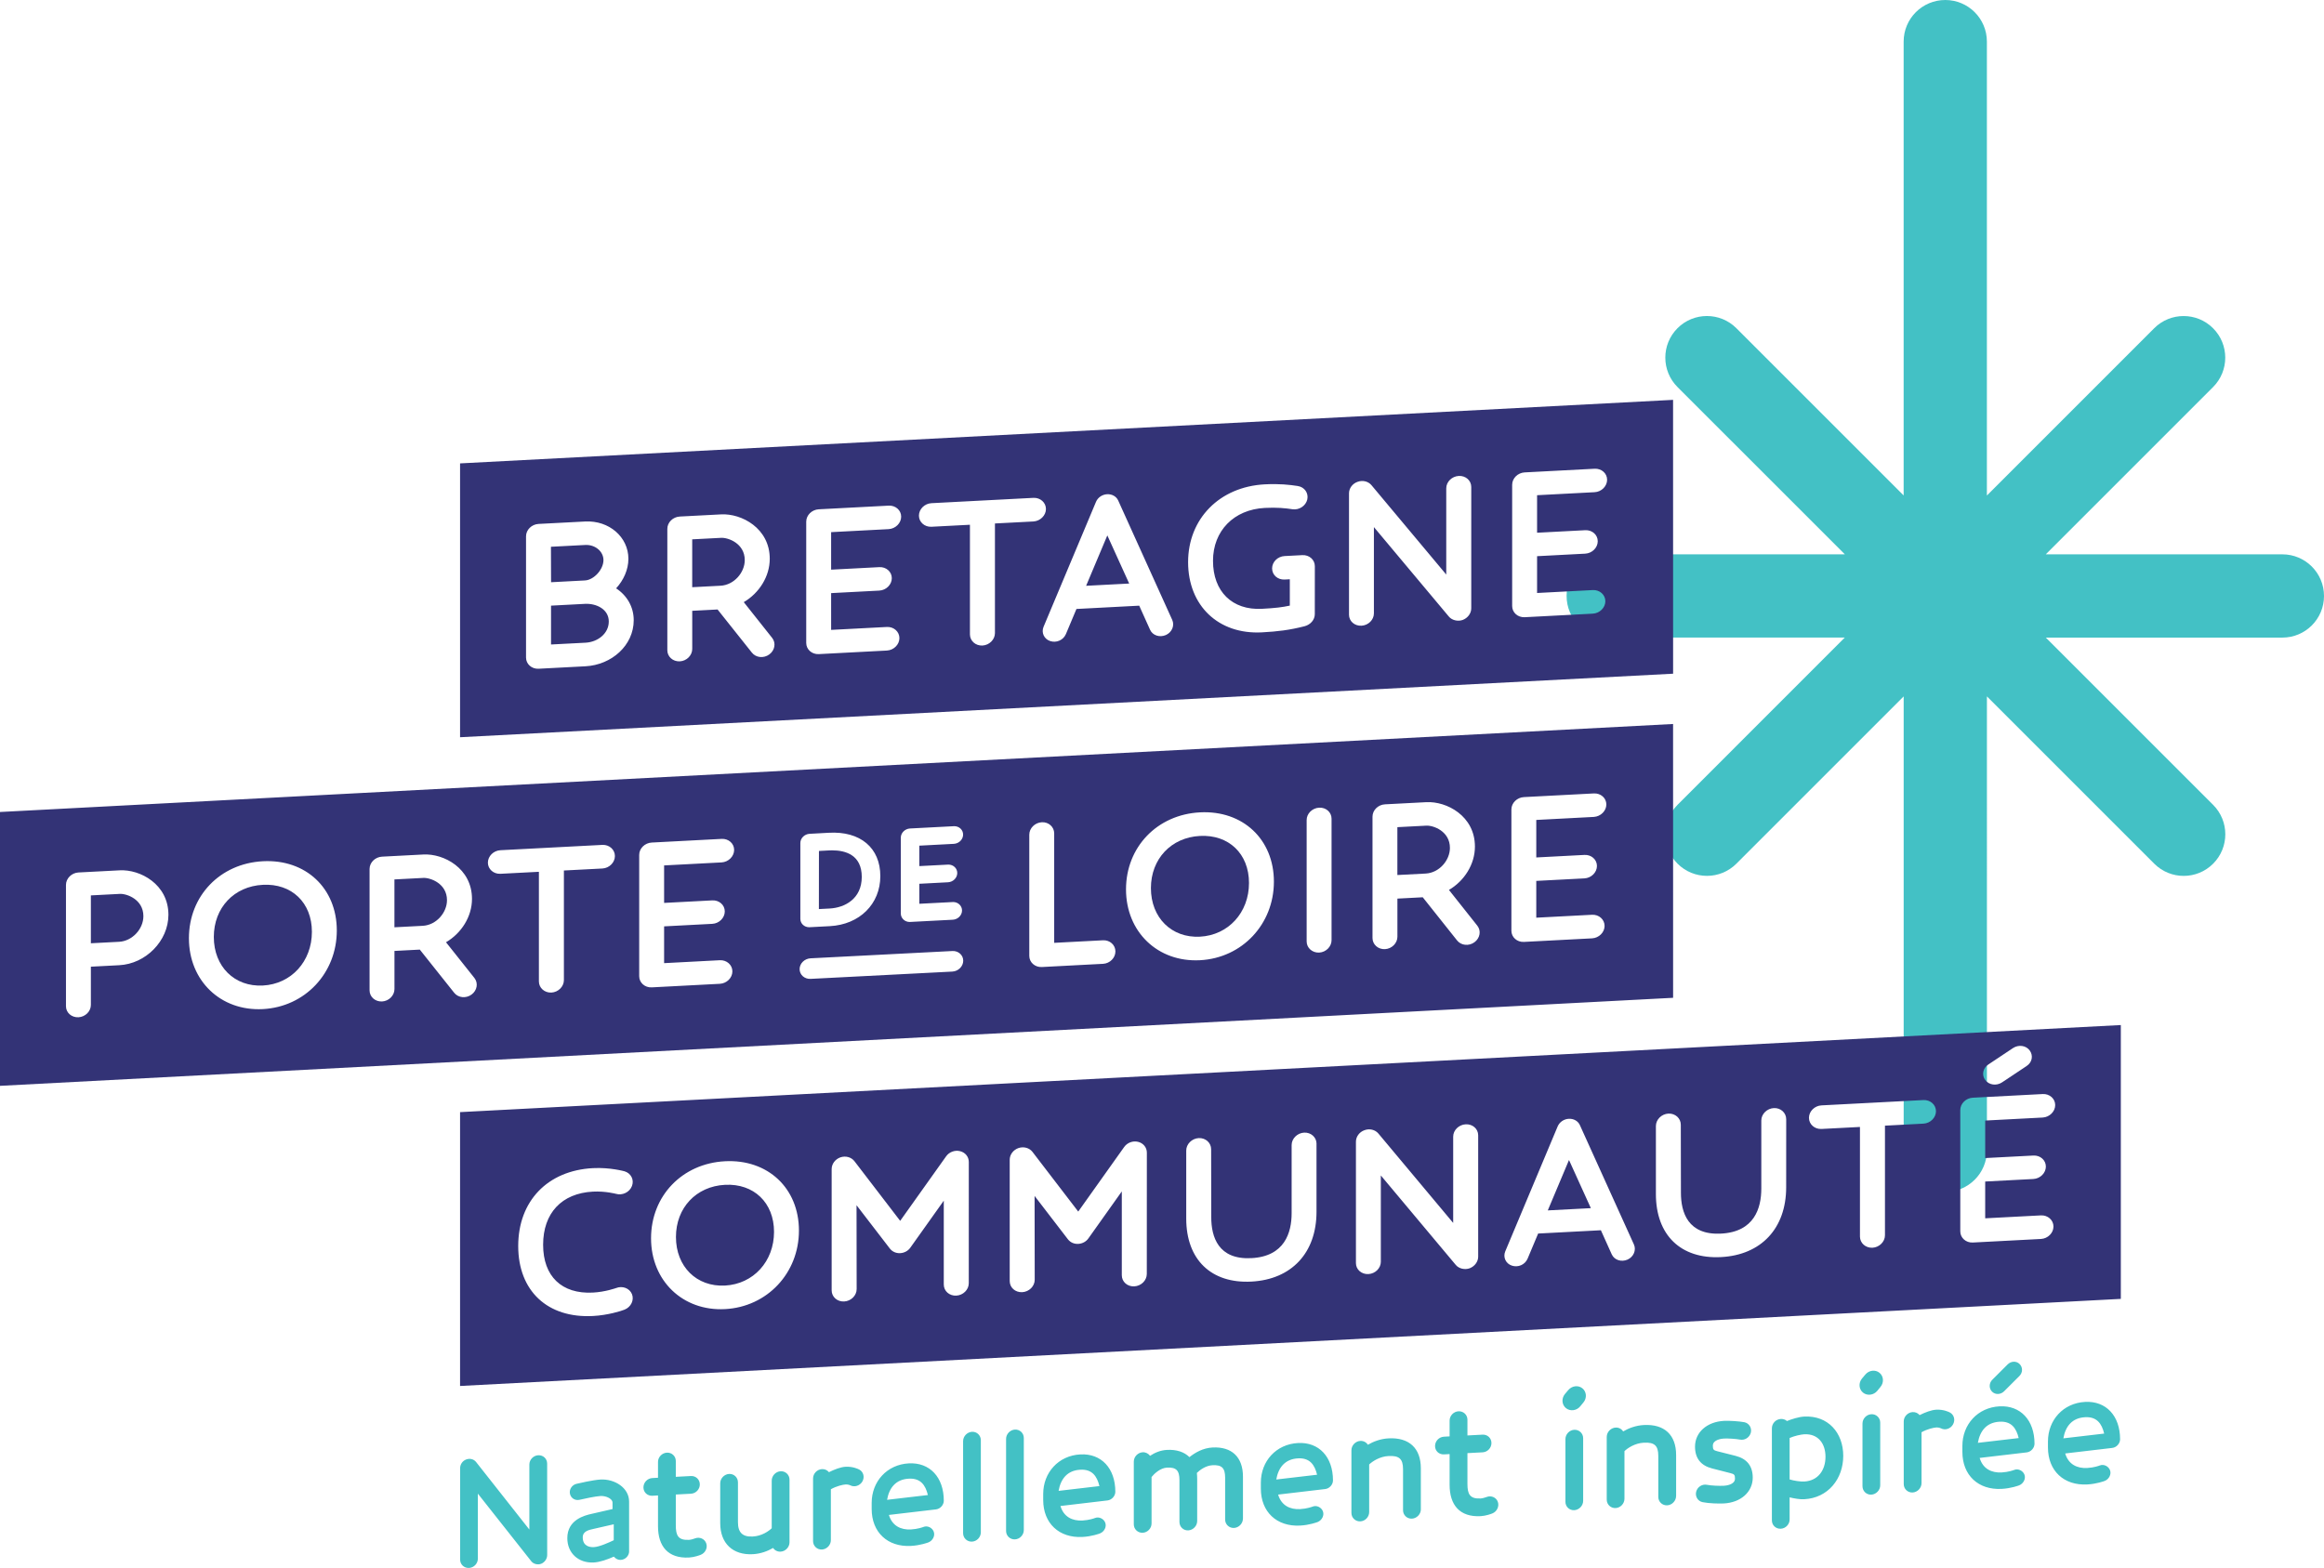 <?xml version="1.0" encoding="utf-8"?>
<!-- Generator: Adobe Illustrator 16.0.0, SVG Export Plug-In . SVG Version: 6.00 Build 0)  -->
<!DOCTYPE svg PUBLIC "-//W3C//DTD SVG 1.1//EN" "http://www.w3.org/Graphics/SVG/1.1/DTD/svg11.dtd">
<svg version="1.1" id="Calque_1" xmlns="http://www.w3.org/2000/svg" xmlns:xlink="http://www.w3.org/1999/xlink" x="0px" y="0px"
	 width="754.939px" height="509.41px" viewBox="0 0 754.939 509.41" enable-background="new 0 0 754.939 509.41"
	 xml:space="preserve">
<g>
	<g>
		<path fill="#43C1C5" d="M177.75,505.22c0,1.23-0.811,2.38-1.96,2.84c-1.13,0.431-2.521,0.08-3.221-0.84l-17.34-21.95V506.4
			c0,1.58-1.279,2.93-2.87,3.01c-1.609,0.08-2.89-1.13-2.89-2.71v-29.71c0-1.23,0.78-2.37,1.96-2.811
			c1.18-0.46,2.47-0.13,3.22,0.811l17.311,21.95V475.81c0-1.579,1.31-2.93,2.89-3.01c1.61-0.08,2.89,1.13,2.89,2.71L177.75,505.22z
			 M204.37,504c0,1.46-1.21,2.72-2.721,2.8c-0.83,0.05-1.609-0.319-2.239-1.06c-2.11,0.939-4.53,1.79-6.521,1.899
			c-5.01,0.261-8.6-3.069-8.6-7.909c0-6.051,5.76-7.4,7.77-7.86l6.92-1.59v-2.13c0-1.15-2.01-2.2-3.87-2.11
			c-1.689,0.09-5.51,0.92-6.819,1.229c-1.46,0.351-2.87-0.529-3.15-1.989c-0.28-1.391,0.68-2.87,2.16-3.2
			c0.53-0.13,5.33-1.26,7.8-1.39c4.51-0.24,9.26,2.63,9.26,7.17V504H204.37z M199.36,495.23l-6.39,1.46
			c-1.51,0.35-3.67,0.689-3.67,2.779c0,2.96,2.39,3.24,3.6,3.181c1.84-0.101,4.83-1.46,6.471-2.24v-5.18H199.36z M227.61,505.15
			c-0.33,0.14-2.09,0.79-3.77,0.88c-6.82,0.359-10.09-3.641-10.09-10.16v-10.01l-1.84,0.1c-1.61,0.08-2.891-1.13-2.891-2.71
			c0-1.61,1.28-2.95,2.891-3.04l1.84-0.1v-5.141c0-1.58,1.31-2.93,2.89-3.01c1.59-0.08,2.89,1.13,2.89,2.71v5.14l4.931-0.26
			c1.58-0.08,2.87,1.13,2.87,2.74c0,1.58-1.28,2.92-2.87,3.01l-4.931,0.26v10.011c0,3.31,0.78,4.899,4.301,4.72
			c0.6-0.03,1.59-0.33,1.939-0.48c1.48-0.579,3.141,0.141,3.65,1.62C229.93,502.87,229.12,504.57,227.61,505.15z M256.47,501.08
			c0,1.58-1.31,2.95-2.89,3.04c-1.03,0.05-1.94-0.43-2.44-1.2c-1.76,1.021-4,1.89-6.59,2.03c-6.521,0.34-10.59-3.54-10.59-10.09
			v-12.95c0-1.58,1.31-2.95,2.89-3.04c1.59-0.08,2.87,1.149,2.87,2.74v12.949c0,3.36,1.51,4.82,4.83,4.641
			c2.89-0.15,5.11-1.7,6.14-2.681V481.04c0-1.58,1.311-2.95,2.891-3.04c1.58-0.08,2.89,1.15,2.89,2.73V501.08z M276.19,482.56
			c0,0-0.649-0.319-1.489-0.27c-0.851,0.05-2.971,0.51-4.801,1.56v16.54c0,1.58-1.31,2.95-2.89,3.04
			c-1.58,0.08-2.89-1.149-2.89-2.729V480.35c0-1.609,1.31-2.949,2.89-3.04c0.93-0.05,1.74,0.341,2.27,0.99
			c1.761-0.87,3.801-1.68,5.431-1.76c2.34-0.12,4.1,0.74,4.43,0.92c1.36,0.73,1.811,2.47,0.98,3.89
			C279.31,482.72,277.54,483.29,276.19,482.56z M304.06,490.39l-15.3,1.801c1.06,3.56,3.88,4.89,7.15,4.72
			c2.21-0.12,3.949-0.76,4.05-0.811c1.33-0.55,2.87,0.25,3.35,1.511c0.53,1.35-0.33,2.949-1.71,3.5
			c-0.25,0.09-2.62,0.989-5.71,1.149c-7.55,0.4-12.729-4.43-12.729-12.01v-1.96c0-6.95,4.96-12.48,12.079-12.85
			c6.79-0.36,11.351,4.5,11.351,12.149C306.58,488.95,305.44,490.22,304.06,490.39z M301.42,485.73
			c-0.78-3.25-2.391-5.521-6.19-5.32c-4.229,0.22-6.39,2.97-7.069,6.87L301.42,485.73z M318.62,497.83c0,1.58-1.28,2.95-2.87,3.03
			c-1.58,0.08-2.891-1.15-2.891-2.73v-29.91c0-1.58,1.311-2.95,2.891-3.04c1.59-0.08,2.87,1.15,2.87,2.74V497.83z M332.58,497.1
			c0,1.58-1.28,2.95-2.87,3.03s-2.891-1.149-2.891-2.729v-29.91c0-1.58,1.311-2.95,2.891-3.03s2.87,1.15,2.87,2.73V497.1z
			 M359.78,487.48l-15.3,1.81c1.061,3.56,3.88,4.89,7.15,4.72c2.21-0.12,3.95-0.76,4.05-0.81c1.33-0.55,2.87,0.25,3.35,1.5
			c0.53,1.35-0.329,2.95-1.71,3.5c-0.25,0.09-2.619,0.99-5.71,1.149c-7.55,0.391-12.729-4.43-12.729-12.01v-1.96
			c0-6.95,4.96-12.479,12.08-12.85c6.79-0.351,11.35,4.5,11.35,12.149C362.3,486.04,361.17,487.3,359.78,487.48z M357.14,482.82
			c-0.78-3.25-2.39-5.521-6.189-5.32c-4.23,0.22-6.391,2.97-7.07,6.87L357.14,482.82z M403.76,493.38c0,1.58-1.31,2.95-2.89,3.04
			c-1.58,0.08-2.891-1.15-2.891-2.729V480.09c0-3.14-1.08-4.21-4.1-4.05c-2.141,0.11-4.07,1.49-5.08,2.5c0.07,0.57,0.1,1.4,0.1,2.03
			v13.6c0,1.58-1.31,2.95-2.89,3.04c-1.59,0.08-2.87-1.15-2.87-2.74v-13.6c0-3.14-1.06-4.21-4.05-4.05
			c-2.16,0.109-4.15,1.97-5.01,3.05v15.08c0,1.58-1.28,2.95-2.87,3.03c-1.59,0.079-2.9-1.15-2.9-2.73v-20.38
			c0-1.58,1.311-2.95,2.891-3.04c0.979-0.05,1.859,0.43,2.39,1.15c1.53-1.011,3.37-1.811,5.49-1.921
			c3.12-0.159,5.609,0.66,7.3,2.351c1.81-1.45,4.399-2.97,7.5-3.13c6.27-0.33,9.89,3.12,9.89,9.489v13.61H403.76z M430.49,483.78
			l-15.3,1.8c1.061,3.56,3.87,4.89,7.14,4.72c2.21-0.12,3.95-0.76,4.051-0.81c1.329-0.55,2.87,0.25,3.35,1.51
			c0.53,1.35-0.33,2.95-1.71,3.5c-0.25,0.09-2.62,0.99-5.71,1.15c-7.55,0.39-12.729-4.431-12.729-12.011v-1.96
			c0-6.949,4.96-12.479,12.08-12.85c6.789-0.36,11.35,4.5,11.35,12.15C433.01,482.34,431.88,483.61,430.49,483.78z M427.85,479.13
			c-0.78-3.25-2.391-5.52-6.189-5.32c-4.23,0.221-6.391,2.971-7.07,6.87L427.85,479.13z M461.56,490.36c0,1.58-1.31,2.949-2.89,3.04
			c-1.591,0.08-2.9-1.15-2.9-2.73v-13.32c0-3.34-1.23-4.479-4.68-4.3c-2.92,0.15-5.261,1.73-6.32,2.74v15.46
			c0,1.58-1.28,2.95-2.87,3.03c-1.58,0.08-2.899-1.15-2.899-2.73v-20.37c0-1.58,1.31-2.95,2.899-3.04c1.03-0.05,1.94,0.45,2.44,1.25
			c1.81-1.05,4.1-1.939,6.739-2.08c6.641-0.35,10.471,3.19,10.471,9.74v13.311H461.56z M484.76,491.71
			c-0.33,0.14-2.09,0.79-3.771,0.88c-6.819,0.36-10.09-3.64-10.09-10.16v-10.01l-1.84,0.1c-1.61,0.08-2.89-1.13-2.89-2.71
			c0-1.609,1.279-2.949,2.89-3.04l1.84-0.1v-5.14c0-1.58,1.311-2.931,2.89-3.011c1.591-0.079,2.891,1.131,2.9,2.71v5.141l4.93-0.26
			c1.591-0.08,2.87,1.13,2.87,2.729c0,1.58-1.279,2.93-2.87,3.01l-4.93,0.261v10.01c0,3.31,0.78,4.899,4.3,4.72
			c0.601-0.03,1.58-0.33,1.94-0.479c1.49-0.58,3.149,0.14,3.649,1.62C487.07,489.43,486.26,491.13,484.76,491.71z M513.32,456.92
			c-1.16,1.42-3.27,1.68-4.63,0.57c-1.36-1.11-1.51-3.16-0.33-4.58l1.08-1.28c1.21-1.42,3.25-1.67,4.6-0.57
			c1.36,1.11,1.511,3.16,0.33,4.58L513.32,456.92z M514.28,487.61c0,1.58-1.31,2.949-2.89,3.04c-1.59,0.08-2.87-1.15-2.87-2.73
			v-20.35c0-1.58,1.28-2.95,2.87-3.04c1.58-0.08,2.89,1.149,2.89,2.729V487.61z M544.47,486.03c0,1.58-1.311,2.96-2.891,3.04
			c-1.59,0.08-2.89-1.15-2.89-2.73v-13.32c0-3.34-1.23-4.479-4.68-4.3c-2.92,0.15-5.261,1.73-6.311,2.74v15.46
			c0,1.58-1.279,2.95-2.87,3.04c-1.59,0.08-2.89-1.15-2.89-2.74v-20.37c0-1.58,1.31-2.949,2.89-3.04c1.03-0.06,1.94,0.45,2.44,1.25
			c1.81-1.05,4.1-1.939,6.74-2.079c6.64-0.351,10.47,3.189,10.47,9.739v13.311H544.47z M559.97,488.46c-1.59,0.08-4.86,0-6.891-0.42
			c-1.529-0.3-2.47-1.83-2.09-3.38c0.4-1.58,1.96-2.561,3.5-2.26c1.36,0.279,4.101,0.39,5.49,0.31c0.6-0.03,3.62-0.29,3.62-2.32
			c0-1.229-0.23-1.47-1.48-1.779l-5.939-1.521c-3.67-0.939-5.561-3.3-5.561-7.09c0-4.64,3.87-8.08,9.41-8.37
			c1.76-0.09,4.91,0.12,6.59,0.43c1.53,0.301,2.49,1.801,2.141,3.351c-0.38,1.57-1.94,2.609-3.5,2.31
			c-1.23-0.239-3.931-0.42-5.23-0.35c-0.6,0.03-3.62,0.31-3.62,2.32c0,1.229,0.2,1.5,1.46,1.81l5.94,1.5
			c3.67,0.94,5.56,3.3,5.56,7.09C569.35,484.73,565.5,488.17,559.97,488.46z M586.079,487.09c-1.489,0.08-3.27-0.26-4.729-0.609
			v7.18c0,1.58-1.28,2.93-2.87,3.01c-1.61,0.08-2.89-1.13-2.89-2.71v-29.91c0-1.609,1.279-2.95,2.899-3.04
			c0.761-0.04,1.46,0.2,1.99,0.67c1.53-0.609,3.8-1.35,5.61-1.449c7.75-0.4,12.68,5.26,12.68,12.76
			C598.76,480.51,593.829,486.69,586.079,487.09z M586.079,465.99c-1.109,0.06-3.3,0.569-4.729,1.2v13.47
			c1.43,0.45,3.62,0.74,4.729,0.68c4.551-0.24,6.921-3.75,6.921-8.04S590.63,465.75,586.079,465.99z M609.82,451.88
			c-1.16,1.41-3.27,1.68-4.63,0.57c-1.36-1.11-1.51-3.16-0.33-4.58l1.08-1.29c1.21-1.42,3.25-1.68,4.6-0.57
			c1.36,1.11,1.511,3.16,0.33,4.58L609.82,451.88z M610.78,482.56c0,1.58-1.31,2.95-2.89,3.04c-1.58,0.08-2.87-1.159-2.87-2.739
			V462.51c0-1.58,1.28-2.95,2.87-3.04c1.59-0.08,2.89,1.15,2.89,2.73V482.56z M630.5,464.05c0,0-0.66-0.319-1.49-0.28
			c-0.86,0.051-2.971,0.511-4.811,1.561v16.53c0,1.58-1.31,2.949-2.89,3.04c-1.58,0.08-2.89-1.15-2.89-2.73v-20.35
			c0-1.601,1.31-2.95,2.89-3.04c0.93-0.05,1.74,0.34,2.26,0.979c1.76-0.87,3.8-1.68,5.431-1.76c2.34-0.12,4.1,0.74,4.43,0.92
			c1.359,0.73,1.81,2.46,0.979,3.89C633.619,464.21,631.86,464.78,630.5,464.05z M658.38,471.87l-15.301,1.8
			c1.061,3.561,3.87,4.89,7.141,4.72c2.22-0.12,3.95-0.76,4.05-0.81c1.33-0.55,2.87,0.25,3.35,1.5c0.53,1.35-0.33,2.95-1.71,3.5
			c-0.25,0.09-2.62,0.99-5.71,1.15c-7.55,0.399-12.729-4.431-12.729-12.011v-1.96c0-6.95,4.96-12.479,12.08-12.85
			c6.79-0.351,11.35,4.5,11.35,12.149C660.89,470.43,659.76,471.7,658.38,471.87z M655.76,467.22c-0.78-3.25-2.391-5.52-6.19-5.319
			c-4.229,0.22-6.39,2.97-7.069,6.869L655.76,467.22z M655.99,447.06l-4.96,4.95c-1.109,1.11-2.84,1.2-3.92,0.13
			c-1.06-1.05-1.01-2.81,0.1-3.89l4.95-4.95c1.11-1.109,2.841-1.2,3.9-0.13S657.119,445.92,655.99,447.06z M686.17,470.42
			l-15.301,1.8c1.061,3.561,3.87,4.891,7.15,4.721c2.21-0.12,3.95-0.761,4.05-0.811c1.33-0.55,2.87,0.25,3.351,1.51
			c0.529,1.351-0.33,2.95-1.711,3.5c-0.25,0.091-2.619,0.99-5.71,1.15c-7.55,0.4-12.729-4.43-12.729-12.01v-1.96
			c0-6.95,4.96-12.48,12.08-12.851c6.79-0.35,11.35,4.5,11.35,12.15C688.69,468.98,687.56,470.25,686.17,470.42z M683.53,465.76
			c-0.779-3.25-2.39-5.52-6.189-5.319c-4.23,0.22-6.391,2.97-7.07,6.869L683.53,465.76z"/>
		<path fill="#43C1C5" d="M741.42,180.1h-76.86l54.34-54.34c5.28-5.28,5.28-13.84,0-19.12c-5.28-5.28-13.84-5.28-19.12,0
			l-54.35,54.35V13.52c0-7.47-6.05-13.52-13.521-13.52c-7.47,0-13.52,6.05-13.52,13.52v147.45l-54.34-54.34
			c-5.28-5.28-13.841-5.28-19.12,0c-5.28,5.28-5.28,13.84,0,19.12l54.35,54.34H522.42c-7.471,0-13.521,6.05-13.521,13.52
			c0,7.47,6.05,13.52,13.521,13.52h76.859l-54.34,54.351c-5.28,5.279-5.28,13.84,0,19.119c2.64,2.641,6.1,3.961,9.56,3.961
			s6.921-1.32,9.561-3.961l54.34-54.34v147.46c0,7.471,6.05,13.521,13.521,13.521c7.47,0,13.52-6.05,13.52-13.521V226.25
			l54.36,54.359c2.64,2.641,6.1,3.961,9.56,3.961s6.92-1.32,9.561-3.961c5.279-5.279,5.279-13.84,0-19.119l-54.351-54.34h76.851
			c7.47,0,13.52-6.05,13.52-13.52C754.94,186.15,748.88,180.1,741.42,180.1z"/>
	</g>
	<g>
		<path fill="#333376" d="M543.5,218.88l-394.05,20.64v-88.97l394.039-20.64L543.5,218.88z M205.86,201.5
			c0-4.33-2.189-8.04-5.72-10.35c2.44-2.66,3.99-6.1,3.99-9.6c0-7.09-6.29-12.52-14.03-12.12l-15.16,0.79
			c-2.229,0.12-4.06,1.91-4.06,4.01v39.42c0,2.1,1.84,3.73,4.06,3.62l15.261-0.8C198.68,216.02,205.86,209.69,205.86,201.5z
			 M196.03,181.97c0,3.061-3.109,6.45-6,6.61l-11.02,0.58l-0.04-11.52l11.13-0.58C193.31,176.88,196.03,179.14,196.03,181.97z
			 M197.76,201.92c0,3.93-3.6,6.68-7.56,6.89l-11.2,0.58v-12.62l11.02-0.58C193.77,196,197.76,197.96,197.76,201.92z M241.61,195.63
			c4.98-2.92,8.44-8.3,8.44-14.09c0-9.95-9.19-14.77-15.79-14.42l-13.42,0.7c-2.26,0.12-4.061,1.91-4.061,4.01v39.42
			c0,2.1,1.801,3.73,4.061,3.62c2.229-0.12,4.03-1.94,4.03-4.04v-12.38l8.229-0.43l11.16,14.03c1.31,1.66,3.85,1.9,5.65,0.57
			c1.8-1.33,2.229-3.71,0.92-5.37L241.61,195.63z M241.93,181.97c0,4.03-3.46,8.1-7.88,8.33l-9.19,0.48v-15.55l9.4-0.49
			C236.53,174.62,241.93,176.54,241.93,181.97z M292.74,167.86c0-2.1-1.84-3.7-4.06-3.58l-22.72,1.189
			c-2.23,0.12-4.061,1.91-4.061,4.01v39.42c0,2.1,1.84,3.73,4.061,3.62l22.149-1.16c2.23-0.12,4.061-1.95,4.061-4.04
			c0-2.1-1.84-3.73-4.061-3.62l-18.12,0.95V192.7l15.65-0.82c2.23-0.12,4.061-1.94,4.061-4.04c0-2.1-1.841-3.7-4.061-3.58
			l-15.65,0.82v-12.19l18.69-0.98C290.91,171.78,292.74,169.95,292.74,167.86z M339.77,165.37c0-2.1-1.84-3.73-4.06-3.62
			l-33.141,1.73c-2.229,0.12-4.06,1.94-4.06,4.04s1.84,3.73,4.06,3.62l12.511-0.65v35.62c0,2.1,1.84,3.73,4.06,3.62
			c2.23-0.12,4.061-1.94,4.061-4.04v-35.62l12.51-0.65C337.93,169.29,339.77,167.46,339.77,165.37z M363.24,162.61
			c-0.6-1.33-2.01-2.12-3.6-2.04c-1.59,0.08-3,1.05-3.6,2.45L339,203.63c-0.811,1.91,0.18,4.02,2.16,4.65
			c2.01,0.66,4.239-0.29,5.09-2.26l3.43-8.17l20.39-1.07l3.53,7.84c0.851,1.85,3.11,2.57,5.12,1.7c1.98-0.87,2.9-3.08,2.08-4.9
			L363.24,162.61z M352.82,190.32l6.891-16.37l7.1,15.64L352.82,190.32z M427.119,183.94c0-2.1-1.84-3.7-4.06-3.58l-5.76,0.3
			c-2.26,0.12-4.061,1.91-4.061,4.01c0,2.13,1.801,3.73,4.061,3.62l1.689-0.09v8.56c-2.439,0.53-4.699,0.81-9.079,1.04
			c-9.65,0.5-15.87-5.63-15.87-15.59c0-9.75,6.779-16.67,16.819-17.19c3.99-0.21,6.67,0.08,9.011,0.43
			c2.159,0.32,4.31-1.09,4.8-3.18c0.46-2.09-0.92-4.05-3.11-4.37c-2.609-0.4-5.93-0.79-10.7-0.54
			c-14.659,0.77-24.909,11.16-24.909,25.27c0,14.15,9.859,23.56,23.96,22.82c5.09-0.27,8.939-0.73,13.879-1.99
			c1.91-0.5,3.32-2.07,3.32-3.94L427.119,183.94z M477.93,158.21c0-2.1-1.8-3.7-4.061-3.58c-2.22,0.12-4.06,1.91-4.06,4.01v28.03
			l-24.31-29.06c-1.061-1.24-2.86-1.68-4.521-1.06c-1.66,0.59-2.76,2.11-2.76,3.74v39.42c0,2.1,1.8,3.7,4.06,3.58
			c2.221-0.12,4.03-1.91,4.03-4.01v-28.03l24.34,29.06c0.99,1.21,2.93,1.68,4.521,1.1c1.63-0.62,2.76-2.14,2.76-3.77V158.21z
			 M522.06,155.87c0-2.1-1.84-3.7-4.06-3.58l-22.721,1.19c-2.229,0.12-4.06,1.91-4.06,4.01v39.42c0,2.1,1.84,3.73,4.06,3.62
			l22.15-1.16c2.229-0.12,4.06-1.94,4.06-4.04s-1.84-3.73-4.06-3.62l-18.12,0.95V180.7l15.65-0.82c2.229-0.12,4.06-1.94,4.06-4.04
			c0-2.1-1.84-3.7-4.06-3.58l-15.65,0.82v-12.19l18.69-0.98C520.23,159.8,522.06,157.97,522.06,155.87z"/>
		<path fill="#333376" d="M688.94,422L149.45,450.29v-88.97l539.489-28.29V422z M205.29,420.45c-0.78-1.92-3.11-2.8-5.19-1.96
			c-0.04,0-3.43,1.25-7.49,1.46c-10.14,0.53-16.18-5.28-16.18-15.54c0-10.29,6.04-16.73,16.18-17.26c4.03-0.21,7.45,0.71,7.45,0.71
			c2.12,0.62,4.45-0.5,5.23-2.54c0.779-2.011-0.32-4.15-2.4-4.771c-0.04,0-4.63-1.319-10.28-1.03
			c-14.729,0.771-24.27,10.69-24.27,25.301c0,14.58,9.5,23.51,24.27,22.739c4.811-0.25,9.15-1.609,10.28-2.069
			C204.97,424.66,206.07,422.4,205.29,420.45z M259.53,399.8c0-13.75-10.1-23.24-24.02-22.52
			c-13.92,0.729-24.021,11.279-24.021,25.029c0,13.811,10.32,23.73,24.021,23.011C249.21,424.61,259.53,413.62,259.53,399.8z
			 M251.44,400.22c0,9.62-6.71,16.96-15.93,17.45c-9.22,0.48-15.93-6.16-15.93-15.78c0-9.489,6.569-16.46,15.93-16.949
			C244.86,384.45,251.44,390.74,251.44,400.22z M314.71,377.51c0-1.7-1.16-3.1-2.86-3.51s-3.53,0.28-4.52,1.7l-14.91,20.95
			l-14.87-19.4c-1.021-1.31-2.86-1.81-4.56-1.23c-1.66,0.591-2.83,2.11-2.83,3.811v39.39c0,2.13,1.8,3.73,4.06,3.62
			c2.23-0.12,4.06-1.91,4.06-4.04l-0.039-27.229l10.85,14.109c0.78,0.99,2.01,1.53,3.32,1.46c1.34-0.069,2.58-0.729,3.319-1.8
			l10.851-15.25v27.23c0,2.13,1.8,3.729,4.06,3.62c2.23-0.12,4.061-1.91,4.061-4.04L314.71,377.51z M372.55,374.48
			c0-1.7-1.17-3.101-2.86-3.511c-1.7-0.41-3.529,0.28-4.52,1.7l-14.91,20.96l-14.87-19.399c-1.02-1.311-2.86-1.811-4.56-1.23
			c-1.66,0.59-2.83,2.11-2.83,3.81V416.2c0,2.13,1.8,3.729,4.06,3.62c2.23-0.12,4.061-1.91,4.061-4.04l-0.04-27.23l10.85,14.12
			c0.78,0.99,2.01,1.53,3.32,1.46c1.34-0.07,2.58-0.729,3.319-1.8l10.841-15.25v27.229c0,2.131,1.8,3.74,4.06,3.62
			c2.23-0.12,4.06-1.91,4.06-4.04L372.55,374.48z M427.67,371.6c0-2.1-1.801-3.729-4.03-3.619c-2.22,0.119-4.06,1.939-4.06,4.039
			v22.11c0,6.36-2.261,14.07-13.07,14.63c-10.771,0.561-13.04-6.91-13.04-13.27l-0.04-22.11c0-2.1-1.8-3.729-4.03-3.62
			c-2.229,0.12-4.06,1.94-4.06,4.04v22.11c0,13.35,8.13,21.149,21.16,20.47c13.069-0.68,21.159-9.359,21.159-22.68V371.6H427.67z
			 M480.18,368.86c0-2.101-1.8-3.7-4.061-3.58c-2.22,0.12-4.06,1.91-4.06,4.01v28.03l-24.31-29.061
			c-1.061-1.24-2.86-1.68-4.521-1.06c-1.66,0.59-2.76,2.109-2.76,3.74v39.42c0,2.1,1.8,3.699,4.06,3.58
			c2.23-0.12,4.03-1.91,4.03-4.011V381.9l24.34,29.06c0.99,1.21,2.93,1.68,4.521,1.09c1.63-0.62,2.76-2.14,2.76-3.77V368.86z
			 M513.21,365.53c-0.601-1.33-2.011-2.12-3.601-2.04s-3,1.06-3.6,2.45l-17.03,40.609c-0.81,1.91,0.18,4.021,2.16,4.65
			c2.01,0.66,4.24-0.29,5.09-2.26l3.43-8.171l20.38-1.069l3.53,7.84c0.851,1.85,3.11,2.57,5.12,1.7c1.98-0.87,2.9-3.08,2.09-4.9
			L513.21,365.53z M502.789,393.25l6.891-16.37l7.1,15.64L502.789,393.25z M580.24,363.63c0-2.1-1.8-3.74-4.03-3.62
			c-2.229,0.12-4.06,1.94-4.06,4.04v22.11c0,6.359-2.26,14.07-13.07,14.63c-10.779,0.56-13.04-6.91-13.04-13.27L546,365.42
			c0-2.1-1.801-3.729-4.03-3.62c-2.23,0.12-4.061,1.94-4.061,4.04v22.11c0,13.35,8.12,21.149,21.16,20.47
			c13.07-0.68,21.16-9.359,21.16-22.68L580.24,363.63z M628.89,361.02c0-2.1-1.84-3.729-4.061-3.619l-33.14,1.729
			c-2.229,0.12-4.06,1.94-4.06,4.04s1.84,3.73,4.06,3.62l12.51-0.65v35.62c0,2.101,1.84,3.73,4.061,3.62
			c2.229-0.12,4.06-1.939,4.06-4.04v-35.62l12.51-0.66C627.06,364.95,628.89,363.12,628.89,361.02z M667.619,359.03
			c0-2.101-1.84-3.7-4.06-3.58l-22.71,1.189c-2.23,0.12-4.061,1.91-4.061,4.011v39.42c0,2.1,1.841,3.729,4.061,3.62l22.15-1.16
			c2.229-0.12,4.06-1.94,4.06-4.04c0-2.101-1.84-3.73-4.06-3.62l-18.12,0.95v-11.95l15.649-0.82c2.221-0.12,4.061-1.939,4.061-4.04
			c0-2.1-1.84-3.7-4.061-3.58l-15.649,0.82v-12.19l18.689-0.979C665.789,362.95,667.619,361.13,667.619,359.03z M659.329,341.27
			c-1.22-1.649-3.64-1.939-5.43-0.75l-7.979,5.311c-1.78,1.16-2.25,3.45-1.021,5.07c1.26,1.659,3.68,1.939,5.46,0.75l7.98-5.311
			C660.17,345.13,660.55,342.93,659.329,341.27z"/>
		<path fill="#333376" d="M38.92,290.42l-9.4,0.49v15.55l9.181-0.479c4.21-0.221,7.88-4.101,7.88-8.33
			C46.58,292.221,41.18,290.3,38.92,290.42z"/>
		<path fill="#333376" d="M279.94,284.91c0-7.141-5.25-8.641-9.649-8.641c-0.36,0-0.7,0.01-1.03,0.03l-3.23,0.171l-0.02,18.879
			l3.51-0.18C274.33,294.92,279.94,292.08,279.94,284.91z"/>
		<path fill="#333376" d="M543.49,235.22L0,263.811v88.97l543.5-28.601L543.49,235.22z M292.62,272.16c0-1.561,1.35-2.9,3-2.99
			l14.359-0.75c1.62,0,2.88,1.2,2.88,2.73c0,1.57-1.34,2.92-3,3.01l-11.22,0.59v6.641l9.44-0.49c1.609,0,2.88,1.199,2.88,2.729
			c0,1.57-1.34,2.921-3,3.011l-9.32,0.489v6.5l10.98-0.569c1.59-0.011,2.89,1.219,2.89,2.739c0,1.57-1.34,2.92-3,3.01l-14,0.73
			c-0.77,0-1.49-0.28-2.03-0.79c-0.55-0.52-0.859-1.21-0.859-1.96V272.16z M259.99,273.891c0-1.561,1.341-2.9,3-2.99l6.2-0.34
			c10.311-0.601,16.78,4.92,16.78,14.08c0,9.069-6.74,15.749-16.4,16.26l-6.699,0.35c-1.62,0-2.881-1.2-2.881-2.73V273.891z
			 M38.71,313.59l-9.19,0.48v12.42c0,2.1-1.8,3.89-4.03,4.01c-2.22,0.12-4.06-1.479-4.06-3.58V287.5c0-2.1,1.83-3.92,4.06-4.04
			l13.431-0.7c6.6-0.34,15.79,4.51,15.79,14.461C54.71,305.68,47.36,313.16,38.71,313.59z M85.39,327.85
			c-13.7,0.71-24.02-9.199-24.02-23.02c0-13.74,10.1-24.29,24.02-25.02c13.92-0.73,24.021,8.76,24.021,22.51
			C109.41,316.14,99.09,327.13,85.39,327.85z M153.19,323.12c-1.8,1.33-4.34,1.09-5.649-0.57l-11.17-14.03l-8.23,0.431v12.38
			c0,2.1-1.8,3.92-4.03,4.04c-2.26,0.11-4.06-1.521-4.06-3.62v-39.42c0-2.1,1.8-3.891,4.06-4.01l13.42-0.7
			c6.601-0.351,15.79,4.47,15.79,14.42c0,5.79-3.46,11.17-8.439,14.09l9.229,11.61C155.42,319.41,154.99,321.79,153.19,323.12z
			 M195.69,282.17l-12.51,0.65v35.62c0,2.1-1.83,3.92-4.06,4.04c-2.221,0.109-4.061-1.521-4.061-3.62v-35.62l-12.51,0.65
			c-2.22,0.109-4.061-1.521-4.061-3.621c0-2.1,1.83-3.92,4.061-4.039l33.14-1.73c2.221-0.109,4.061,1.52,4.061,3.62
			S197.92,282.05,195.69,282.17z M231.38,292.53c2.22-0.12,4.06,1.479,4.06,3.579c0,2.101-1.83,3.931-4.06,4.041l-15.65,0.819v11.95
			l18.12-0.95c2.22-0.109,4.061,1.521,4.061,3.62c0,2.101-1.83,3.92-4.061,4.04l-22.149,1.16c-2.221,0.11-4.061-1.52-4.061-3.62
			v-39.42c0-2.1,1.83-3.891,4.061-4.01l22.72-1.19c2.22-0.12,4.06,1.479,4.06,3.58s-1.84,3.931-4.06,4.06l-18.69,0.98v12.18
			L231.38,292.53z M309.36,315.66l-46.06,2.37c-1.97,0.09-3.55-1.33-3.55-3.181c0.01-1.83,1.6-3.399,3.569-3.5l46.061-2.369
			c1.939-0.101,3.53,1.329,3.52,3.149C312.89,313.98,311.3,315.56,309.36,315.66z M358.31,313.14l-19.89,1.04
			c-2.22,0.11-4.061-1.52-4.061-3.62v-39.38c0-2.1,1.83-3.92,4.061-4.039c2.229-0.121,4.03,1.52,4.03,3.619v35.561l15.859-0.83
			c2.23-0.11,4.03,1.52,4.03,3.62C362.34,311.21,360.53,313.03,358.31,313.14z M389.8,311.97c-13.7,0.71-24.021-9.2-24.021-23.02
			c0-13.74,10.101-24.29,24.021-25.021c13.92-0.729,24.02,8.76,24.02,22.51C413.82,300.26,403.5,311.26,389.8,311.97z
			 M432.55,305.45c0,2.1-1.8,3.92-4.03,4.04c-2.22,0.109-4.061-1.521-4.061-3.62v-39.45c0-2.1,1.83-3.891,4.061-4.01
			c2.23-0.12,4.03,1.48,4.03,3.58V305.45z M478.98,306.12c-1.8,1.33-4.34,1.09-5.65-0.57l-11.159-14.03l-8.23,0.431v12.38
			c0,2.1-1.8,3.92-4.03,4.04c-2.26,0.12-4.06-1.521-4.06-3.62v-39.42c0-2.1,1.8-3.891,4.06-4.01l13.42-0.7
			c6.601-0.351,15.79,4.47,15.79,14.42c0,5.79-3.46,11.17-8.439,14.09l9.22,11.62C481.209,302.41,480.78,304.79,478.98,306.12z
			 M514.699,277.76c2.221-0.119,4.061,1.48,4.061,3.58s-1.83,3.92-4.061,4.04l-15.649,0.82v11.95l18.13-0.95
			c2.22-0.11,4.06,1.52,4.06,3.62c0,2.1-1.84,3.92-4.06,4.04l-22.15,1.159c-2.22,0.11-4.06-1.52-4.06-3.619v-39.42
			c0-2.101,1.83-3.891,4.06-4.01l22.721-1.191c2.22-0.119,4.06,1.48,4.06,3.58c0,2.101-1.84,3.92-4.07,4.051l-18.689,0.98v12.189
			L514.699,277.76z"/>
		<path fill="#333376" d="M389.8,271.59c-9.36,0.49-15.93,7.46-15.93,16.95c0,9.62,6.71,16.26,15.93,15.78
			c9.22-0.49,15.93-7.83,15.93-17.45C405.73,277.38,399.16,271.1,389.8,271.59z"/>
		<path fill="#333376" d="M463.329,268.25l-9.399,0.49v15.55l9.189-0.479c4.42-0.23,7.881-4.311,7.881-8.34
			C471,270.04,465.59,268.12,463.329,268.25z"/>
		<path fill="#333376" d="M85.39,287.471c-9.36,0.479-15.93,7.449-15.93,16.939c0,9.62,6.71,16.26,15.93,15.78
			c9.22-0.48,15.93-7.83,15.93-17.45C101.32,293.25,94.74,286.971,85.39,287.471z"/>
		<path fill="#333376" d="M137.53,285.23l-9.399,0.49v15.549l9.189-0.479c4.42-0.23,7.881-4.3,7.881-8.33
			C145.2,287.029,139.79,285.12,137.53,285.23z"/>
	</g>
</g>
</svg>
